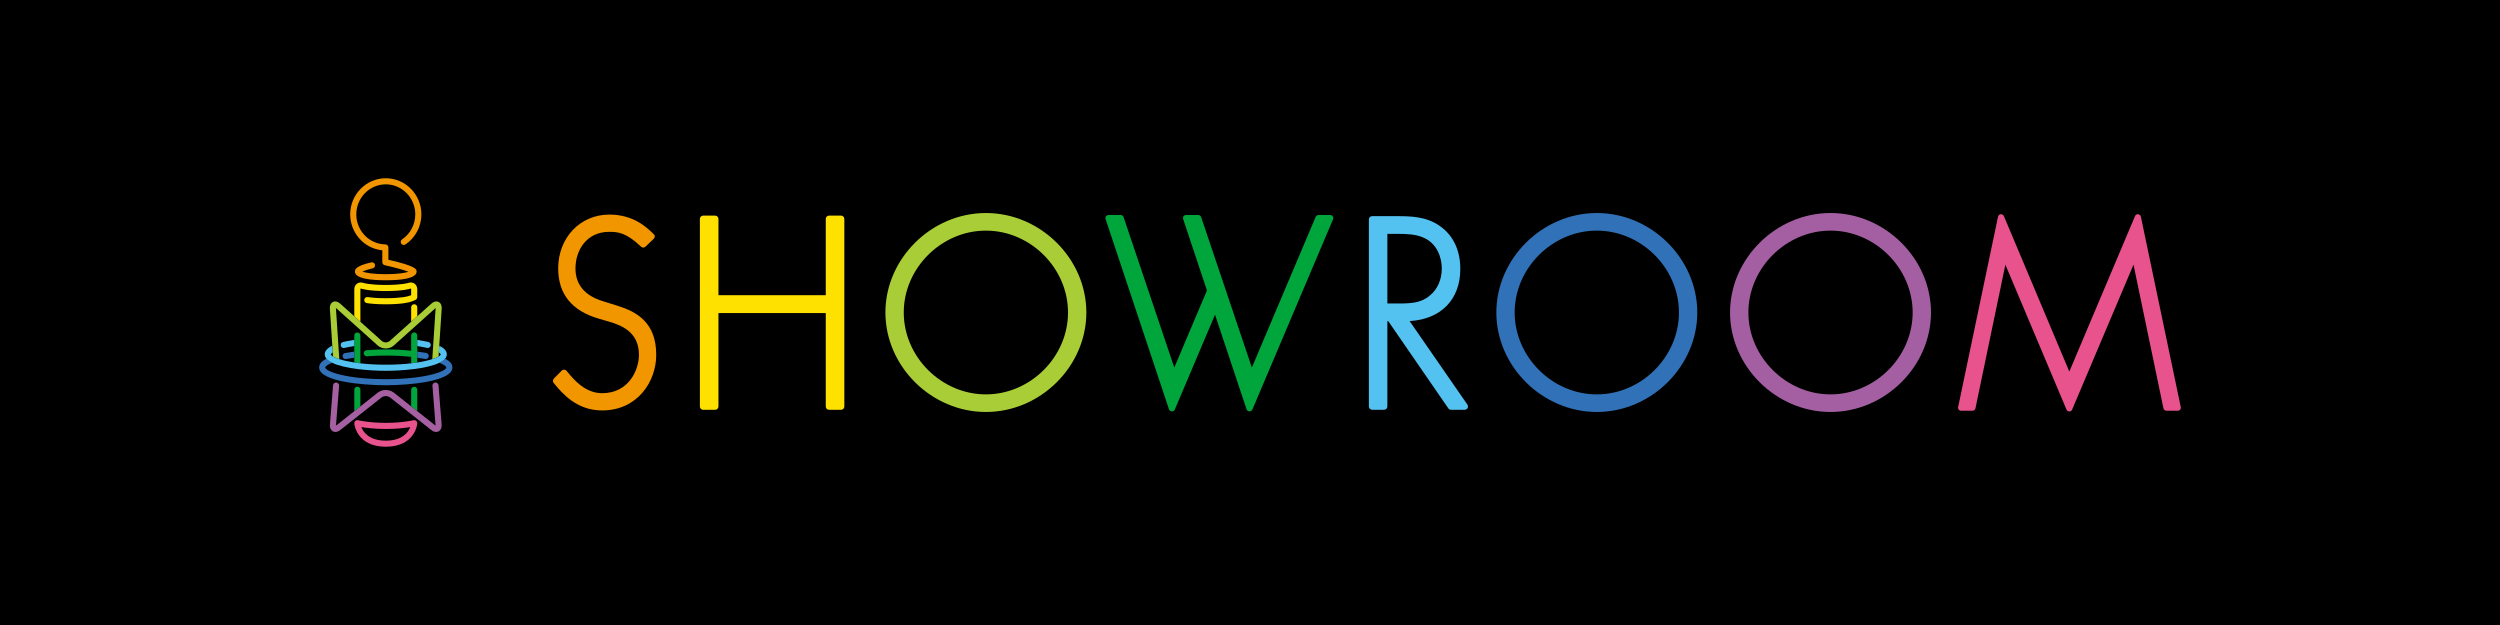 <?xml version="1.0" encoding="utf-8"?>
<!-- Generator: Adobe Illustrator 25.2.1, SVG Export Plug-In . SVG Version: 6.00 Build 0)  -->
<svg version="1.1" id="レイヤー_1" xmlns="http://www.w3.org/2000/svg" xmlns:xlink="http://www.w3.org/1999/xlink" x="0px"
	 y="0px" width="360px" height="90px" viewBox="0 0 360 90" style="enable-background:new 0 0 360 90;" xml:space="preserve">
<style type="text/css">
	.st0{fill:#00A63C;}
	.st1{fill:#FFE100;}
	.st2{fill:#3071B7;}
	.st3{fill:#A560A2;}
	.st4{fill:#A9CD36;}
	.st5{fill:#54C2F0;}
	.st6{fill:#F29600;}
	.st7{fill:#E8528D;}
	.st8{fill:#A35FA2;}
</style>
<g>
	<g>
		<rect y="0" width="360" height="90"/>
	</g>
	<g>
		<g>
			<g>
				<path class="st0" d="M51.457,47.869c-0.243,0-0.439,0.196-0.439,0.439v0.632v0.888v0.798v0.886v0.689
					c0.276,0.042,0.568,0.082,0.878,0.118v-4.011C51.897,48.066,51.7,47.869,51.457,47.869z"/>
				<path class="st0" d="M59.647,47.869c-0.243,0-0.439,0.196-0.439,0.439v2.197c-1.124-0.119-2.313-0.188-3.567-0.188
					c-0.99,0-1.954,0.038-2.865,0.113c-0.241,0.02-0.422,0.232-0.402,0.473c0.02,0.241,0.236,0.417,0.473,0.402
					c2.026-0.167,4.386-0.137,6.361,0.074v0.94c0.31-0.035,0.602-0.075,0.878-0.118v-0.689v-0.885V49.83v-0.887v-0.635
					C60.086,48.066,59.889,47.869,59.647,47.869z"/>
				<path class="st0" d="M59.647,55.699c-0.243,0-0.439,0.196-0.439,0.439v2.38l0.878,0.694v-3.074
					C60.086,55.896,59.889,55.699,59.647,55.699z"/>
				<path class="st0" d="M51.457,55.686c-0.243,0-0.439,0.196-0.439,0.439v3.087l0.878-0.694v-2.393
					C51.897,55.882,51.7,55.686,51.457,55.686z"/>
			</g>
			<g>
				<path class="st1" d="M59.647,43.809c-0.243,0-0.439,0.196-0.439,0.439v2.084l0.878-0.787v-1.297
					C60.086,44.005,59.889,43.809,59.647,43.809z"/>
				<path class="st1" d="M60.086,42.743v-1.075c0-0.345-0.145-0.646-0.398-0.824c-0.253-0.18-0.584-0.215-0.908-0.1
					c-0.008,0.002-0.877,0.288-3.221,0.288c-2.346,0-3.226-0.287-3.232-0.289c-0.324-0.115-0.658-0.078-0.91,0.1
					c-0.253,0.179-0.398,0.479-0.398,0.825v3.877l0.878,0.788v-4.665c0-0.067,0.018-0.102,0.027-0.109
					c0.01-0.004,0.047-0.012,0.111,0.01c0.039,0.015,0.99,0.34,3.524,0.34s3.475-0.325,3.512-0.339
					c0.064-0.023,0.101-0.016,0.11-0.011c0.009,0.006,0.026,0.041,0.026,0.108v0.837c-0.045,0.016-0.088,0.032-0.15,0.053
					l-0.234,0.082c-0.009,0.003-0.917,0.303-3.265,0.303c-1.277,0-2.121-0.088-2.603-0.163c-0.236-0.029-0.463,0.128-0.501,0.366
					c-0.037,0.24,0.128,0.464,0.366,0.501c0.513,0.079,1.405,0.174,2.737,0.174c2.534,0,3.515-0.339,3.556-0.353l0.229-0.08
					c0.217-0.075,0.319-0.111,0.505-0.207c0.073-0.038,0.124-0.097,0.164-0.162c0.01-0.016,0.018-0.029,0.025-0.045
					c0.032-0.07,0.052-0.143,0.046-0.22l0,0C60.084,42.75,60.086,42.747,60.086,42.743z"/>
			</g>
			<g>
				<path class="st2" d="M61.303,51.698c0.206,0,0.39-0.147,0.43-0.358c0.045-0.238-0.113-0.467-0.351-0.513
					c-0.405-0.075-0.843-0.14-1.297-0.2v0.885c0.396,0.053,0.78,0.112,1.135,0.178C61.249,51.695,61.276,51.698,61.303,51.698z"/>
				<path class="st2" d="M49.771,51.704c0.028,0,0.055-0.003,0.083-0.008c0.364-0.069,0.758-0.128,1.164-0.183v-0.886
					c-0.464,0.061-0.913,0.128-1.327,0.207c-0.238,0.044-0.394,0.274-0.349,0.512C49.381,51.557,49.565,51.704,49.771,51.704z"/>
				<path class="st2" d="M64.096,51.649c-0.185,0.223-0.471,0.417-0.824,0.59c0.805,0.314,0.996,0.586,0.996,0.674
					c0,0.572-3.076,1.686-8.715,1.686c-5.64,0-8.717-1.114-8.717-1.686c0-0.089,0.194-0.361,0.996-0.674
					c-0.352-0.173-0.639-0.367-0.823-0.59c-0.702,0.36-1.051,0.776-1.051,1.264c0,2.028,6.276,2.564,9.595,2.564
					c3.318,0,9.593-0.536,9.593-2.564C65.146,52.425,64.797,52.009,64.096,51.649z"/>
			</g>
			<path class="st3" d="M63.146,55.485c-0.019-0.242-0.242-0.418-0.472-0.403c-0.241,0.02-0.421,0.23-0.403,0.472l0.444,5.617
				c0.003,0.044,0.003,0.082,0.002,0.112c-0.026-0.016-0.057-0.037-0.092-0.064l-2.539-2.008l-0.878-0.694l-2.495-1.973
				c-0.653-0.514-1.673-0.513-2.322,0.002l-2.494,1.972l-0.878,0.694l-2.541,2.008c-0.034,0.028-0.065,0.048-0.091,0.064
				c-0.002-0.03-0.002-0.068,0.002-0.112l0.443-5.616c0.019-0.242-0.162-0.454-0.403-0.473c-0.239-0.015-0.454,0.161-0.472,0.403
				l-0.443,5.616c-0.051,0.654,0.247,0.916,0.429,1.013c0.082,0.043,0.201,0.087,0.357,0.087c0.192,0,0.437-0.069,0.723-0.295
				l5.913-4.674c0.328-0.26,0.904-0.259,1.232-0.001l5.913,4.674c0.514,0.408,0.897,0.306,1.08,0.208
				c0.183-0.097,0.481-0.358,0.429-1.013L63.146,55.485z"/>
			<path class="st4" d="M63.158,43.478c-0.187-0.091-0.574-0.175-1.074,0.275l-1.998,1.792l-0.878,0.787l-3.084,2.766
				c-0.31,0.279-0.835,0.277-1.143,0.001l-3.084-2.766l-0.878-0.788l-1.999-1.793c-0.501-0.447-0.886-0.365-1.073-0.275
				c-0.185,0.091-0.489,0.343-0.444,1.014l0.349,5.287l0.064,0.964l0.034,0.523l0.006,0.073c0.144,0.086,0.341,0.176,0.586,0.268
				c0.098,0.037,0.203,0.073,0.318,0.11l-0.482-7.283c-0.001-0.029-0.002-0.055-0.002-0.078c0.018,0.013,0.038,0.03,0.059,0.049
				l5.961,5.347c0.638,0.569,1.675,0.572,2.314-0.001l5.961-5.345c0.022-0.02,0.042-0.037,0.06-0.05
				c0,0.022-0.001,0.048-0.002,0.078l-0.481,7.283c0.124-0.04,0.237-0.079,0.342-0.119c0.233-0.089,0.423-0.177,0.562-0.259
				l0.005-0.073l0.034-0.523l0.063-0.963l0.35-5.289C63.647,43.82,63.343,43.568,63.158,43.478z"/>
			<g>
				<path class="st5" d="M61.593,50.11c0.201,0,0.383-0.14,0.428-0.345c0.052-0.236-0.098-0.47-0.335-0.522
					c-0.429-0.095-1.042-0.214-1.6-0.299v0.887c0.5,0.08,1.031,0.185,1.413,0.269C61.53,50.106,61.561,50.11,61.593,50.11z"/>
				<path class="st5" d="M49.493,50.112c0.031,0,0.062-0.004,0.093-0.011c0.2-0.043,0.818-0.174,1.432-0.273V48.94
					c-0.682,0.105-1.397,0.256-1.618,0.304c-0.237,0.051-0.386,0.285-0.335,0.521C49.11,49.972,49.291,50.112,49.493,50.112z"/>
				<path class="st5" d="M63.252,49.781l-0.063,0.963c0.208,0.141,0.275,0.246,0.275,0.273c0,0.077-0.084,0.171-0.239,0.275
					c-0.024,0.016-0.047,0.032-0.075,0.047c-0.139,0.083-0.329,0.17-0.562,0.259c-0.105,0.039-0.218,0.079-0.342,0.119
					c-0.541,0.174-1.263,0.345-2.16,0.484c-0.276,0.042-0.568,0.082-0.878,0.118c-1.035,0.12-2.25,0.198-3.655,0.198
					c-1.406,0-2.62-0.078-3.656-0.198c-0.31-0.035-0.603-0.075-0.878-0.118c-0.897-0.14-1.619-0.31-2.16-0.484
					c-0.115-0.037-0.22-0.073-0.318-0.11c-0.244-0.092-0.442-0.182-0.586-0.268c-0.028-0.016-0.051-0.032-0.075-0.047
					c-0.154-0.104-0.239-0.198-0.239-0.275c0-0.027,0.064-0.132,0.275-0.274l-0.064-0.964c-0.716,0.345-1.089,0.76-1.089,1.238
					c0,0.231,0.089,0.441,0.246,0.632c0.184,0.223,0.471,0.417,0.823,0.59c1.807,0.886,5.49,1.156,7.721,1.156
					c2.23,0,5.913-0.27,7.719-1.156c0.352-0.173,0.639-0.367,0.824-0.59c0.157-0.191,0.246-0.401,0.246-0.632
					C64.342,50.54,63.966,50.126,63.252,49.781z"/>
			</g>
			<path class="st6" d="M55.551,40.36c-2.027,0-4.442-0.217-4.442-1.25c0-0.222,0-0.81,2.369-1.33
				c0.229-0.051,0.469,0.097,0.522,0.334c0.052,0.236-0.097,0.47-0.334,0.523c-0.576,0.127-1.166,0.317-1.49,0.469
				c0.446,0.168,1.514,0.375,3.376,0.375c1.734,0,2.78-0.183,3.276-0.347c-0.691-0.273-2.156-0.665-3.432-0.945
				c-0.202-0.044-0.345-0.222-0.345-0.428v-1.718c-0.053-0.004-0.106-0.011-0.151-0.016c-2.549-0.33-4.472-2.548-4.472-5.159
				c0-2.868,2.299-5.201,5.125-5.201c2.825,0,5.125,2.333,5.125,5.201c0,1.744-0.855,3.363-2.288,4.33
				c-0.204,0.135-0.474,0.082-0.609-0.118c-0.136-0.201-0.083-0.474,0.118-0.609c1.191-0.805,1.901-2.151,1.901-3.603
				c0-2.384-1.905-4.324-4.247-4.324c-2.342,0-4.247,1.94-4.247,4.324c0,2.171,1.594,4.015,3.707,4.288
				c0.181,0.024,0.49,0.035,0.49,0.035c0.24,0.009,0.426,0.203,0.426,0.438v1.779c4.065,0.916,4.066,1.383,4.066,1.694
				C59.994,40.141,57.577,40.36,55.551,40.36z"/>
			<path class="st7" d="M60.079,61.011c0.01-0.057,0.01-0.117-0.006-0.177c-0.057-0.236-0.295-0.377-0.531-0.322
				c-0.015,0.004-1.586,0.381-3.983,0.381c-2.398,0-3.982-0.378-3.998-0.381c-0.239-0.057-0.472,0.088-0.529,0.322
				c-0.014,0.056-0.015,0.111-0.007,0.166c0.001,0.012-0.006,0.022-0.004,0.035c0.003,0.033,0.341,3.295,4.533,3.295
				s4.527-3.246,4.53-3.279C60.085,61.039,60.079,61.026,60.079,61.011z M55.554,63.454c-2.407,0-3.235-1.219-3.516-1.955
				c0.711,0.119,1.938,0.274,3.521,0.274c1.582,0,2.807-0.155,3.514-0.274C58.797,62.227,57.975,63.454,55.554,63.454z"/>
		</g>
		<g>
			<path class="st7" d="M308.283,31.193c-0.04-0.189-0.197-0.328-0.431-0.347c-0.189,0-0.334,0.096-0.407,0.27l-9.462,22.39
				l-9.425-22.389c-0.066-0.159-0.236-0.27-0.443-0.27c-0.001,0-0.002,0-0.004,0c-0.194,0.017-0.354,0.16-0.392,0.347l-5.749,27.428
				c-0.026,0.13,0.005,0.264,0.089,0.367c0.084,0.102,0.209,0.161,0.341,0.161h1.633c0.207,0,0.388-0.147,0.432-0.349l4.31-20.685
				l8.799,20.86c0.067,0.166,0.228,0.274,0.408,0.274c0.179,0,0.339-0.107,0.407-0.271l8.837-20.867l4.311,20.688
				c0.042,0.202,0.223,0.349,0.431,0.349h1.633c0.132,0,0.257-0.059,0.341-0.161c0.084-0.103,0.116-0.236,0.089-0.366
				L308.283,31.193z"/>
			<path class="st1" d="M121.106,31.048h-1.719c-0.262,0-0.477,0.214-0.477,0.477v10.987h-15.453V31.526
				c0-0.264-0.214-0.477-0.478-0.477h-1.719c-0.263,0-0.477,0.214-0.477,0.477v27.011c0,0.264,0.214,0.477,0.477,0.477h1.719
				c0.264,0,0.478-0.214,0.478-0.477V45.078h15.453v13.458c0,0.264,0.214,0.477,0.477,0.477h1.719c0.264,0,0.478-0.214,0.478-0.477
				V31.526C121.584,31.262,121.369,31.048,121.106,31.048z"/>
			<path class="st4" d="M141.969,30.674c-7.843,0-14.47,6.56-14.47,14.325s6.626,14.326,14.47,14.326
				c7.841,0,14.467-6.561,14.467-14.326S149.811,30.674,141.969,30.674z M153.795,45c0,6.391-5.416,11.79-11.826,11.79
				c-6.411,0-11.828-5.399-11.828-11.79s5.416-11.79,11.828-11.79C148.379,33.21,153.795,38.609,153.795,45z"/>
			<path class="st2" d="M229.941,30.674c-7.843,0-14.468,6.56-14.468,14.325s6.626,14.326,14.468,14.326
				c7.842,0,14.468-6.561,14.468-14.326S237.783,30.674,229.941,30.674z M241.767,45c0,6.391-5.416,11.79-11.827,11.79
				c-6.411,0-11.827-5.399-11.827-11.79s5.416-11.79,11.827-11.79C236.351,33.21,241.767,38.609,241.767,45z"/>
			<path class="st8" d="M263.595,30.674c-7.843,0-14.468,6.56-14.468,14.325s6.626,14.326,14.468,14.326
				c7.842,0,14.468-6.561,14.468-14.326S271.437,30.674,263.595,30.674z M263.595,56.79c-6.411,0-11.827-5.399-11.827-11.79
				s5.416-11.79,11.827-11.79c6.41,0,11.827,5.399,11.827,11.79S270.005,56.79,263.595,56.79z"/>
			<path class="st6" d="M88.887,44.019l-2.169-0.677c-2.555-0.812-3.85-2.391-3.85-4.692c0-2.537,1.525-5.268,4.874-5.268
				c1.286,0,2.432,0.15,4.46,2.037l0.113,0.109c0.162,0.163,0.471,0.159,0.622,0.005l1.196-1.148
				c0.097-0.083,0.154-0.206,0.154-0.336c0-0.122-0.049-0.236-0.138-0.322l-0.136-0.13c-0.912-0.877-2.812-2.699-6.271-2.699
				c-4.197,0-7.363,3.332-7.363,7.751c0,3.682,1.963,6.115,5.828,7.229l1.573,0.463c1.969,0.574,4.228,1.633,4.228,4.759
				c0,2.134-1.439,5.519-5.302,5.519c-2.442,0-4.065-1.952-4.937-2.999l-0.193-0.233c-0.161-0.205-0.536-0.192-0.664-0.038
				l-1.105,1.106l-0.102,0.137c-0.119,0.166-0.111,0.392,0.022,0.55l0.099,0.117c1.111,1.344,3.18,3.844,6.88,3.844
				c5.059,0,7.79-4.123,7.79-8.003C94.498,46.4,91.661,44.883,88.887,44.019z"/>
			<path class="st0" d="M191.922,31.156c-0.084-0.121-0.224-0.194-0.374-0.194h-1.676c-0.183,0-0.346,0.107-0.416,0.271
				l-9.188,21.697l-3.778-11.212l-1.172-3.477l-2.351-6.978c-0.06-0.18-0.232-0.301-0.428-0.301H170.8
				c-0.144,0-0.279,0.067-0.364,0.18c-0.084,0.113-0.108,0.259-0.064,0.391l3.429,10.291l-4.703,11.106l-7.301-21.667
				c-0.06-0.18-0.232-0.301-0.428-0.301h-1.739c-0.144,0-0.279,0.067-0.364,0.18c-0.084,0.113-0.108,0.259-0.064,0.391l9.131,27.401
				c0.059,0.174,0.222,0.295,0.411,0.302l0.017,0.001c0.182,0,0.347-0.106,0.416-0.271l5.787-13.651l4.538,13.619
				c0.059,0.174,0.222,0.295,0.41,0.302l0.018,0.001c0.182,0,0.347-0.106,0.416-0.271l11.617-27.401
				C192.02,31.431,192.004,31.277,191.922,31.156z"/>
			<path class="st5" d="M211.306,58.264l-8.322-12.027c4.513-0.264,7.299-3.107,7.299-7.493c0-2.698-1.007-4.833-2.91-6.171
				c-1.997-1.447-4.348-1.447-6.424-1.447h-3.357c-0.261,0-0.474,0.212-0.474,0.474v26.936c0,0.261,0.213,0.474,0.474,0.474h1.714
				c0.261,0,0.474-0.212,0.474-0.474v-12.28h0.135l8.644,12.548c0.087,0.129,0.234,0.205,0.391,0.205h1.966
				c0.176,0,0.337-0.097,0.42-0.254C211.418,58.598,211.407,58.41,211.306,58.264z M207.619,38.672c0,1.588-0.628,3.005-1.73,3.894
				c-1.207,1.049-2.709,1.135-4.404,1.135h-1.704V33.68l1.471-0.002c1.313,0,2.686,0.044,3.792,0.569
				C206.944,35.091,207.619,37.086,207.619,38.672z"/>
		</g>
	</g>
</g>
</svg>
